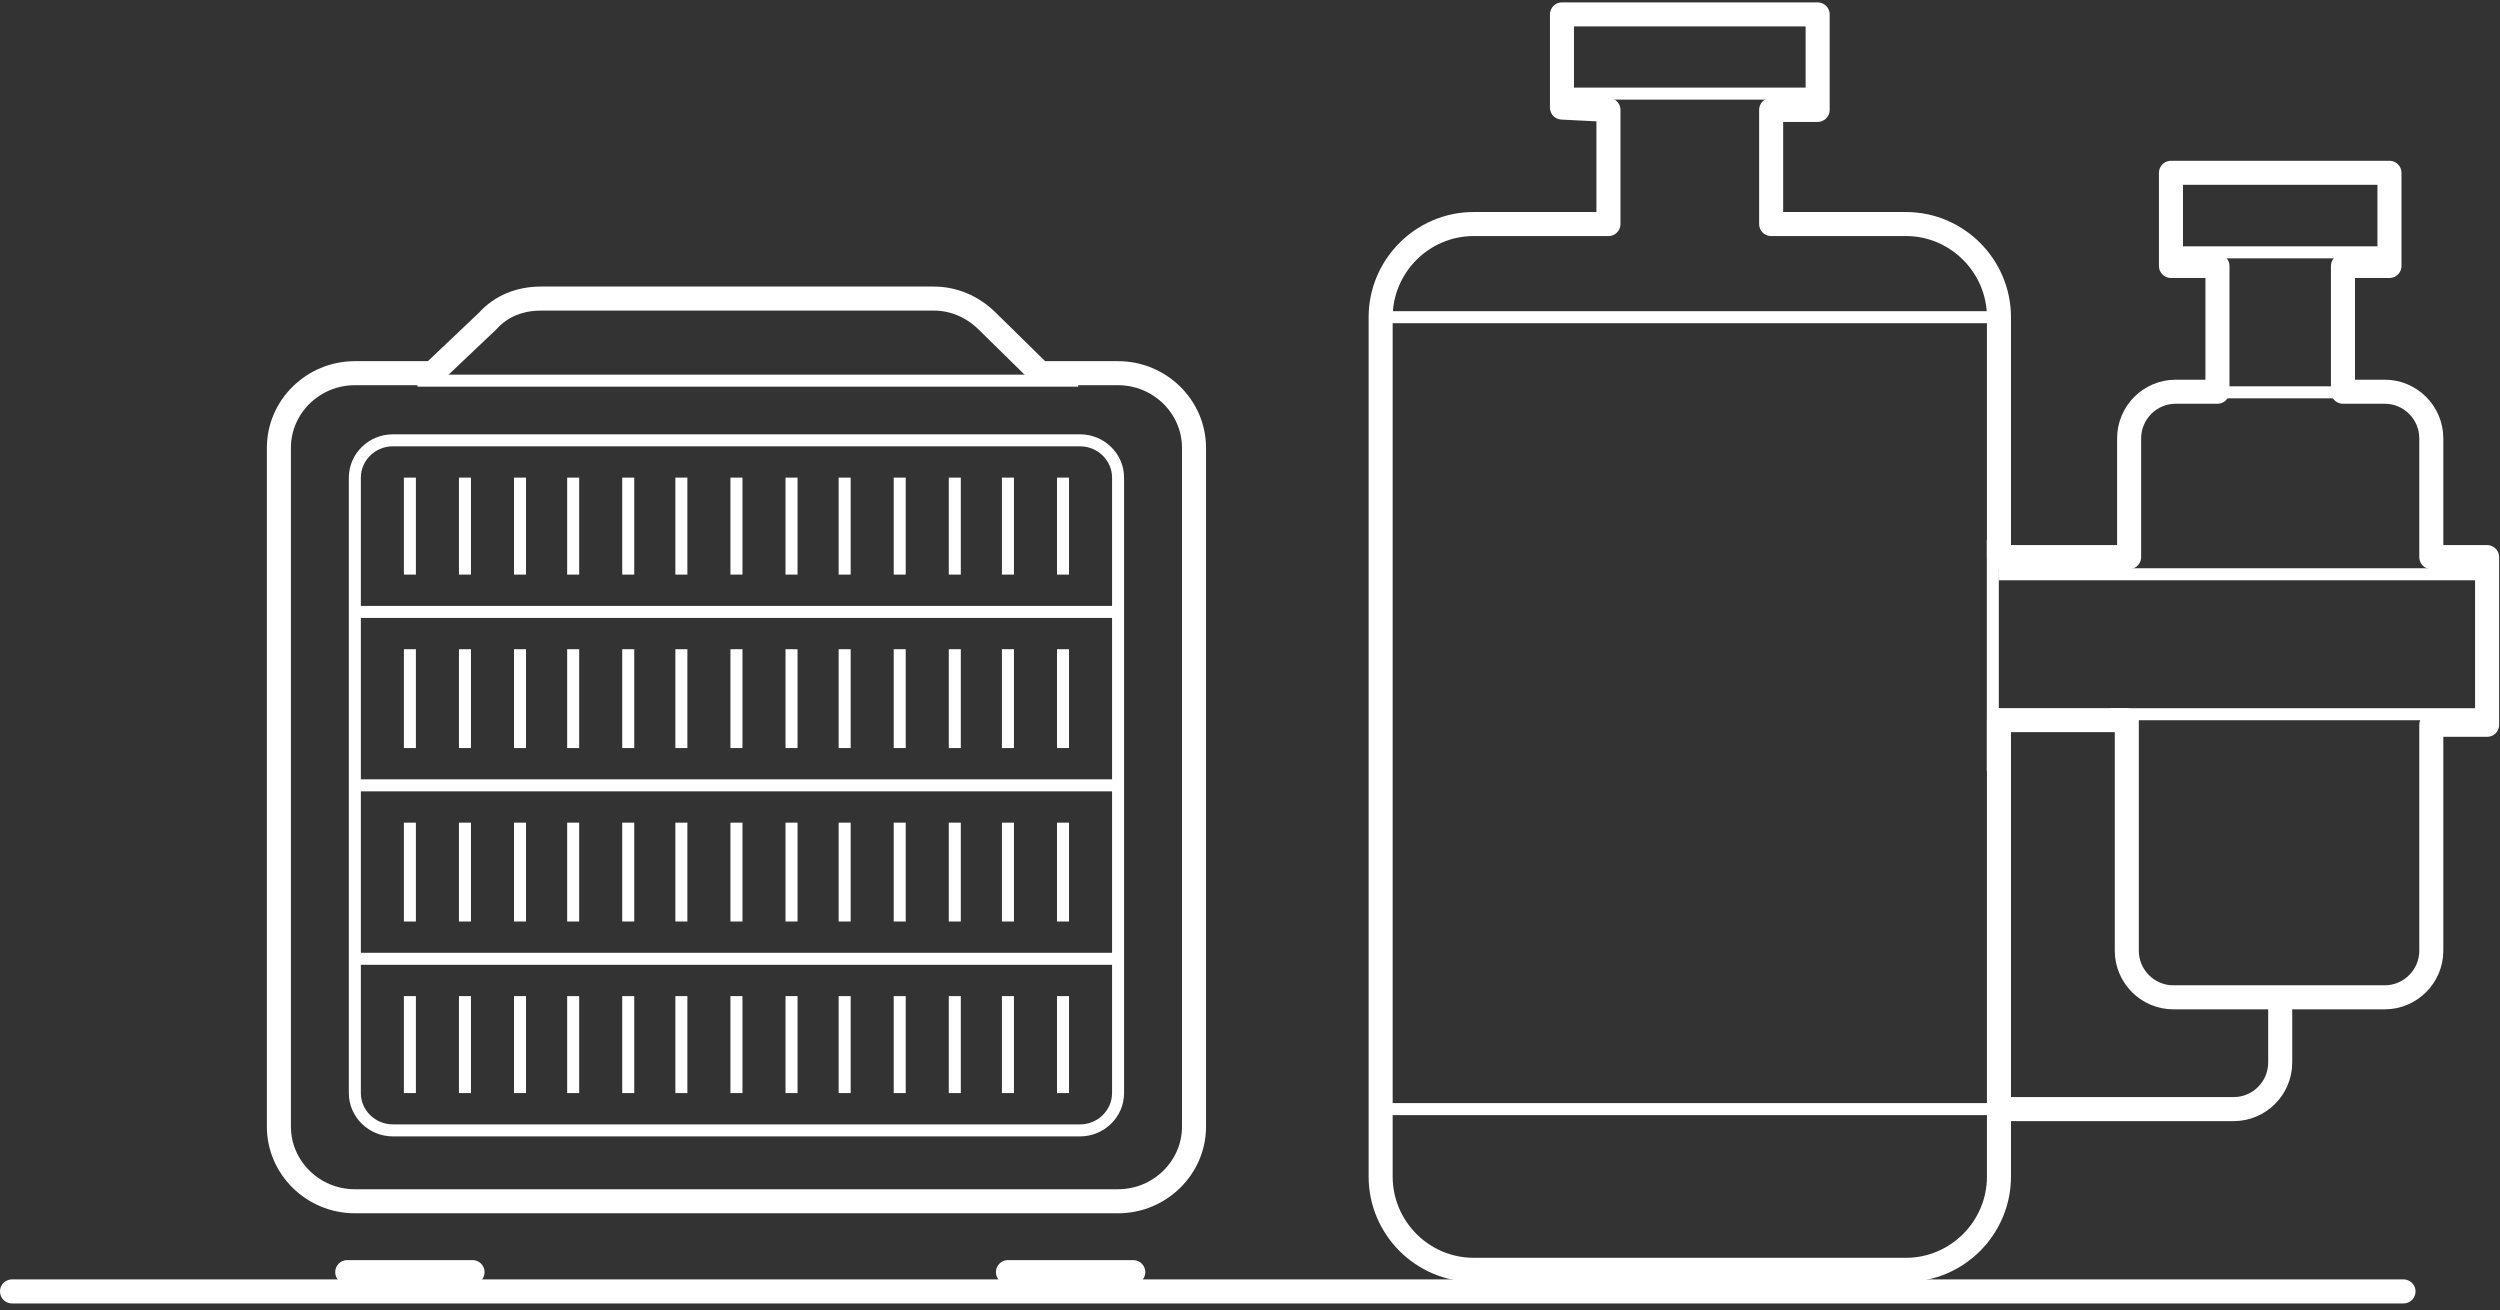 <svg width="208" height="109" viewBox="0 0 208 109" fill="none" xmlns="http://www.w3.org/2000/svg">
<rect x="0" y="0" width="208" height="109" fill="#333333" stroke="none"/>
<path d="M199.972 107.446H1" stroke="white" stroke-width="2" stroke-linecap="round"/>
<path d="M166.313 60.109V97.897C166.313 102.161 162.832 105.649 158.577 105.649H122.606C118.351 105.649 114.87 102.161 114.87 97.897V26.391C114.87 22.128 118.351 18.64 122.606 18.64H133.823V9.144L129.955 8.951V1.199H151.228V9.144H147.36V18.64H158.577C162.832 18.64 166.313 22.128 166.313 26.391V46.351H177.143V36.468C177.143 34.336 178.883 32.592 181.011 32.592H184.492V22.128H180.624V14.377H198.803V22.128H194.935V32.592H198.416C200.544 32.592 202.284 34.336 202.284 36.468V46.351H206.926V60.303H202.284V79.1C202.284 81.232 200.544 82.976 198.416 82.976H180.817C178.69 82.976 176.95 81.232 176.95 79.1V59.916H166.313V60.109Z" stroke="white" stroke-width="2" stroke-miterlimit="10" stroke-linejoin="round"/>
<path d="M166.313 26.391H115.063" stroke="white" stroke-miterlimit="10"/>
<path d="M166.313 92.278H115.063" stroke="white" stroke-miterlimit="10"/>
<path d="M151.035 7.788H129.955" stroke="white" stroke-miterlimit="10"/>
<path d="M165.802 44.917V64.14" stroke="white" stroke-miterlimit="10"/>
<path d="M207.128 47.779H166.278" stroke="white" stroke-miterlimit="10"/>
<path d="M195.155 32.641H183.745" stroke="white" stroke-miterlimit="10"/>
<path d="M199.442 20.996H180.219" stroke="white" stroke-miterlimit="10"/>
<path d="M206.832 59.423H175.594" stroke="white" stroke-miterlimit="10"/>
<path d="M189.714 82.976V88.402C189.714 90.533 187.974 92.277 185.846 92.277H166.313" stroke="white" stroke-width="2" stroke-miterlimit="10" stroke-linejoin="round"/>
<path d="M93.023 99.945C96.498 99.945 99.341 97.151 99.341 93.738V37.256C99.341 33.842 96.498 31.049 93.023 31.049H86.546L82.124 26.704C80.86 25.463 79.28 24.842 77.701 24.842H45.003C43.265 24.842 41.685 25.463 40.58 26.704L35.999 31.049H29.523C26.047 31.049 23.204 33.842 23.204 37.256V93.738C23.204 97.151 26.047 99.945 29.523 99.945H93.023Z" stroke="white" stroke-width="2" stroke-miterlimit="10"/>
<path d="M39.316 105.841H28.891" stroke="white" stroke-width="2" stroke-miterlimit="10" stroke-linecap="round"/>
<path d="M94.287 105.841H83.861" stroke="white" stroke-width="2" stroke-miterlimit="10" stroke-linecap="round"/>
<path d="M89.706 31.67H34.735" stroke="white" stroke-miterlimit="10"/>
<path d="M89.864 94.048H32.682C30.944 94.048 29.523 92.651 29.523 90.944V39.738C29.523 38.031 30.944 36.635 32.682 36.635H89.864C91.601 36.635 93.023 38.031 93.023 39.738V90.944C93.023 92.651 91.601 94.048 89.864 94.048Z" stroke="white" stroke-miterlimit="10"/>
<path d="M93.023 50.911H29.523" stroke="white" stroke-miterlimit="10"/>
<path d="M93.023 65.341H29.523" stroke="white" stroke-miterlimit="10"/>
<path d="M93.023 79.772H29.523" stroke="white" stroke-miterlimit="10"/>
<path d="M34.103 39.738V47.807" stroke="white" stroke-miterlimit="10"/>
<path d="M38.685 39.738V47.807" stroke="white" stroke-miterlimit="10"/>
<path d="M43.265 39.738V47.807" stroke="white" stroke-miterlimit="10"/>
<path d="M47.688 39.738V47.807" stroke="white" stroke-miterlimit="10"/>
<path d="M52.269 39.738V47.807" stroke="white" stroke-miterlimit="10"/>
<path d="M56.691 39.738V47.807" stroke="white" stroke-miterlimit="10"/>
<path d="M61.273 39.738V47.807" stroke="white" stroke-miterlimit="10"/>
<path d="M65.855 39.738V47.807" stroke="white" stroke-miterlimit="10"/>
<path d="M34.103 54.014V62.238" stroke="white" stroke-miterlimit="10"/>
<path d="M38.685 54.014V62.238" stroke="white" stroke-miterlimit="10"/>
<path d="M43.265 54.014V62.238" stroke="white" stroke-miterlimit="10"/>
<path d="M47.688 54.014V62.238" stroke="white" stroke-miterlimit="10"/>
<path d="M52.269 54.014V62.238" stroke="white" stroke-miterlimit="10"/>
<path d="M56.691 54.014V62.238" stroke="white" stroke-miterlimit="10"/>
<path d="M61.273 54.014V62.238" stroke="white" stroke-miterlimit="10"/>
<path d="M65.855 54.014V62.238" stroke="white" stroke-miterlimit="10"/>
<path d="M34.103 68.445V76.669" stroke="white" stroke-miterlimit="10"/>
<path d="M38.685 68.445V76.669" stroke="white" stroke-miterlimit="10"/>
<path d="M43.265 68.445V76.669" stroke="white" stroke-miterlimit="10"/>
<path d="M47.688 68.445V76.669" stroke="white" stroke-miterlimit="10"/>
<path d="M52.269 68.445V76.669" stroke="white" stroke-miterlimit="10"/>
<path d="M56.691 68.445V76.669" stroke="white" stroke-miterlimit="10"/>
<path d="M61.273 68.445V76.669" stroke="white" stroke-miterlimit="10"/>
<path d="M65.855 68.445V76.669" stroke="white" stroke-miterlimit="10"/>
<path d="M34.103 82.876V90.944" stroke="white" stroke-miterlimit="10"/>
<path d="M38.685 82.876V90.944" stroke="white" stroke-miterlimit="10"/>
<path d="M43.265 82.876V90.944" stroke="white" stroke-miterlimit="10"/>
<path d="M47.688 82.876V90.944" stroke="white" stroke-miterlimit="10"/>
<path d="M52.269 82.876V90.944" stroke="white" stroke-miterlimit="10"/>
<path d="M56.691 82.876V90.944" stroke="white" stroke-miterlimit="10"/>
<path d="M61.273 82.876V90.944" stroke="white" stroke-miterlimit="10"/>
<path d="M65.855 82.876V90.944" stroke="white" stroke-miterlimit="10"/>
<path d="M70.276 39.738V47.807" stroke="white" stroke-miterlimit="10"/>
<path d="M74.857 39.738V47.807" stroke="white" stroke-miterlimit="10"/>
<path d="M79.439 39.738V47.807" stroke="white" stroke-miterlimit="10"/>
<path d="M83.86 39.738V47.807" stroke="white" stroke-miterlimit="10"/>
<path d="M88.442 39.738V47.807" stroke="white" stroke-miterlimit="10"/>
<path d="M70.276 54.014V62.238" stroke="white" stroke-miterlimit="10"/>
<path d="M74.857 54.014V62.238" stroke="white" stroke-miterlimit="10"/>
<path d="M79.439 54.014V62.238" stroke="white" stroke-miterlimit="10"/>
<path d="M83.86 54.014V62.238" stroke="white" stroke-miterlimit="10"/>
<path d="M88.442 54.014V62.238" stroke="white" stroke-miterlimit="10"/>
<path d="M70.276 68.445V76.669" stroke="white" stroke-miterlimit="10"/>
<path d="M74.857 68.445V76.669" stroke="white" stroke-miterlimit="10"/>
<path d="M79.439 68.445V76.669" stroke="white" stroke-miterlimit="10"/>
<path d="M83.86 68.445V76.669" stroke="white" stroke-miterlimit="10"/>
<path d="M88.442 68.445V76.669" stroke="white" stroke-miterlimit="10"/>
<path d="M70.276 82.876V90.944" stroke="white" stroke-miterlimit="10"/>
<path d="M74.857 82.876V90.944" stroke="white" stroke-miterlimit="10"/>
<path d="M79.439 82.876V90.944" stroke="white" stroke-miterlimit="10"/>
<path d="M83.86 82.876V90.944" stroke="white" stroke-miterlimit="10"/>
<path d="M88.442 82.876V90.944" stroke="white" stroke-miterlimit="10"/>
</svg>
